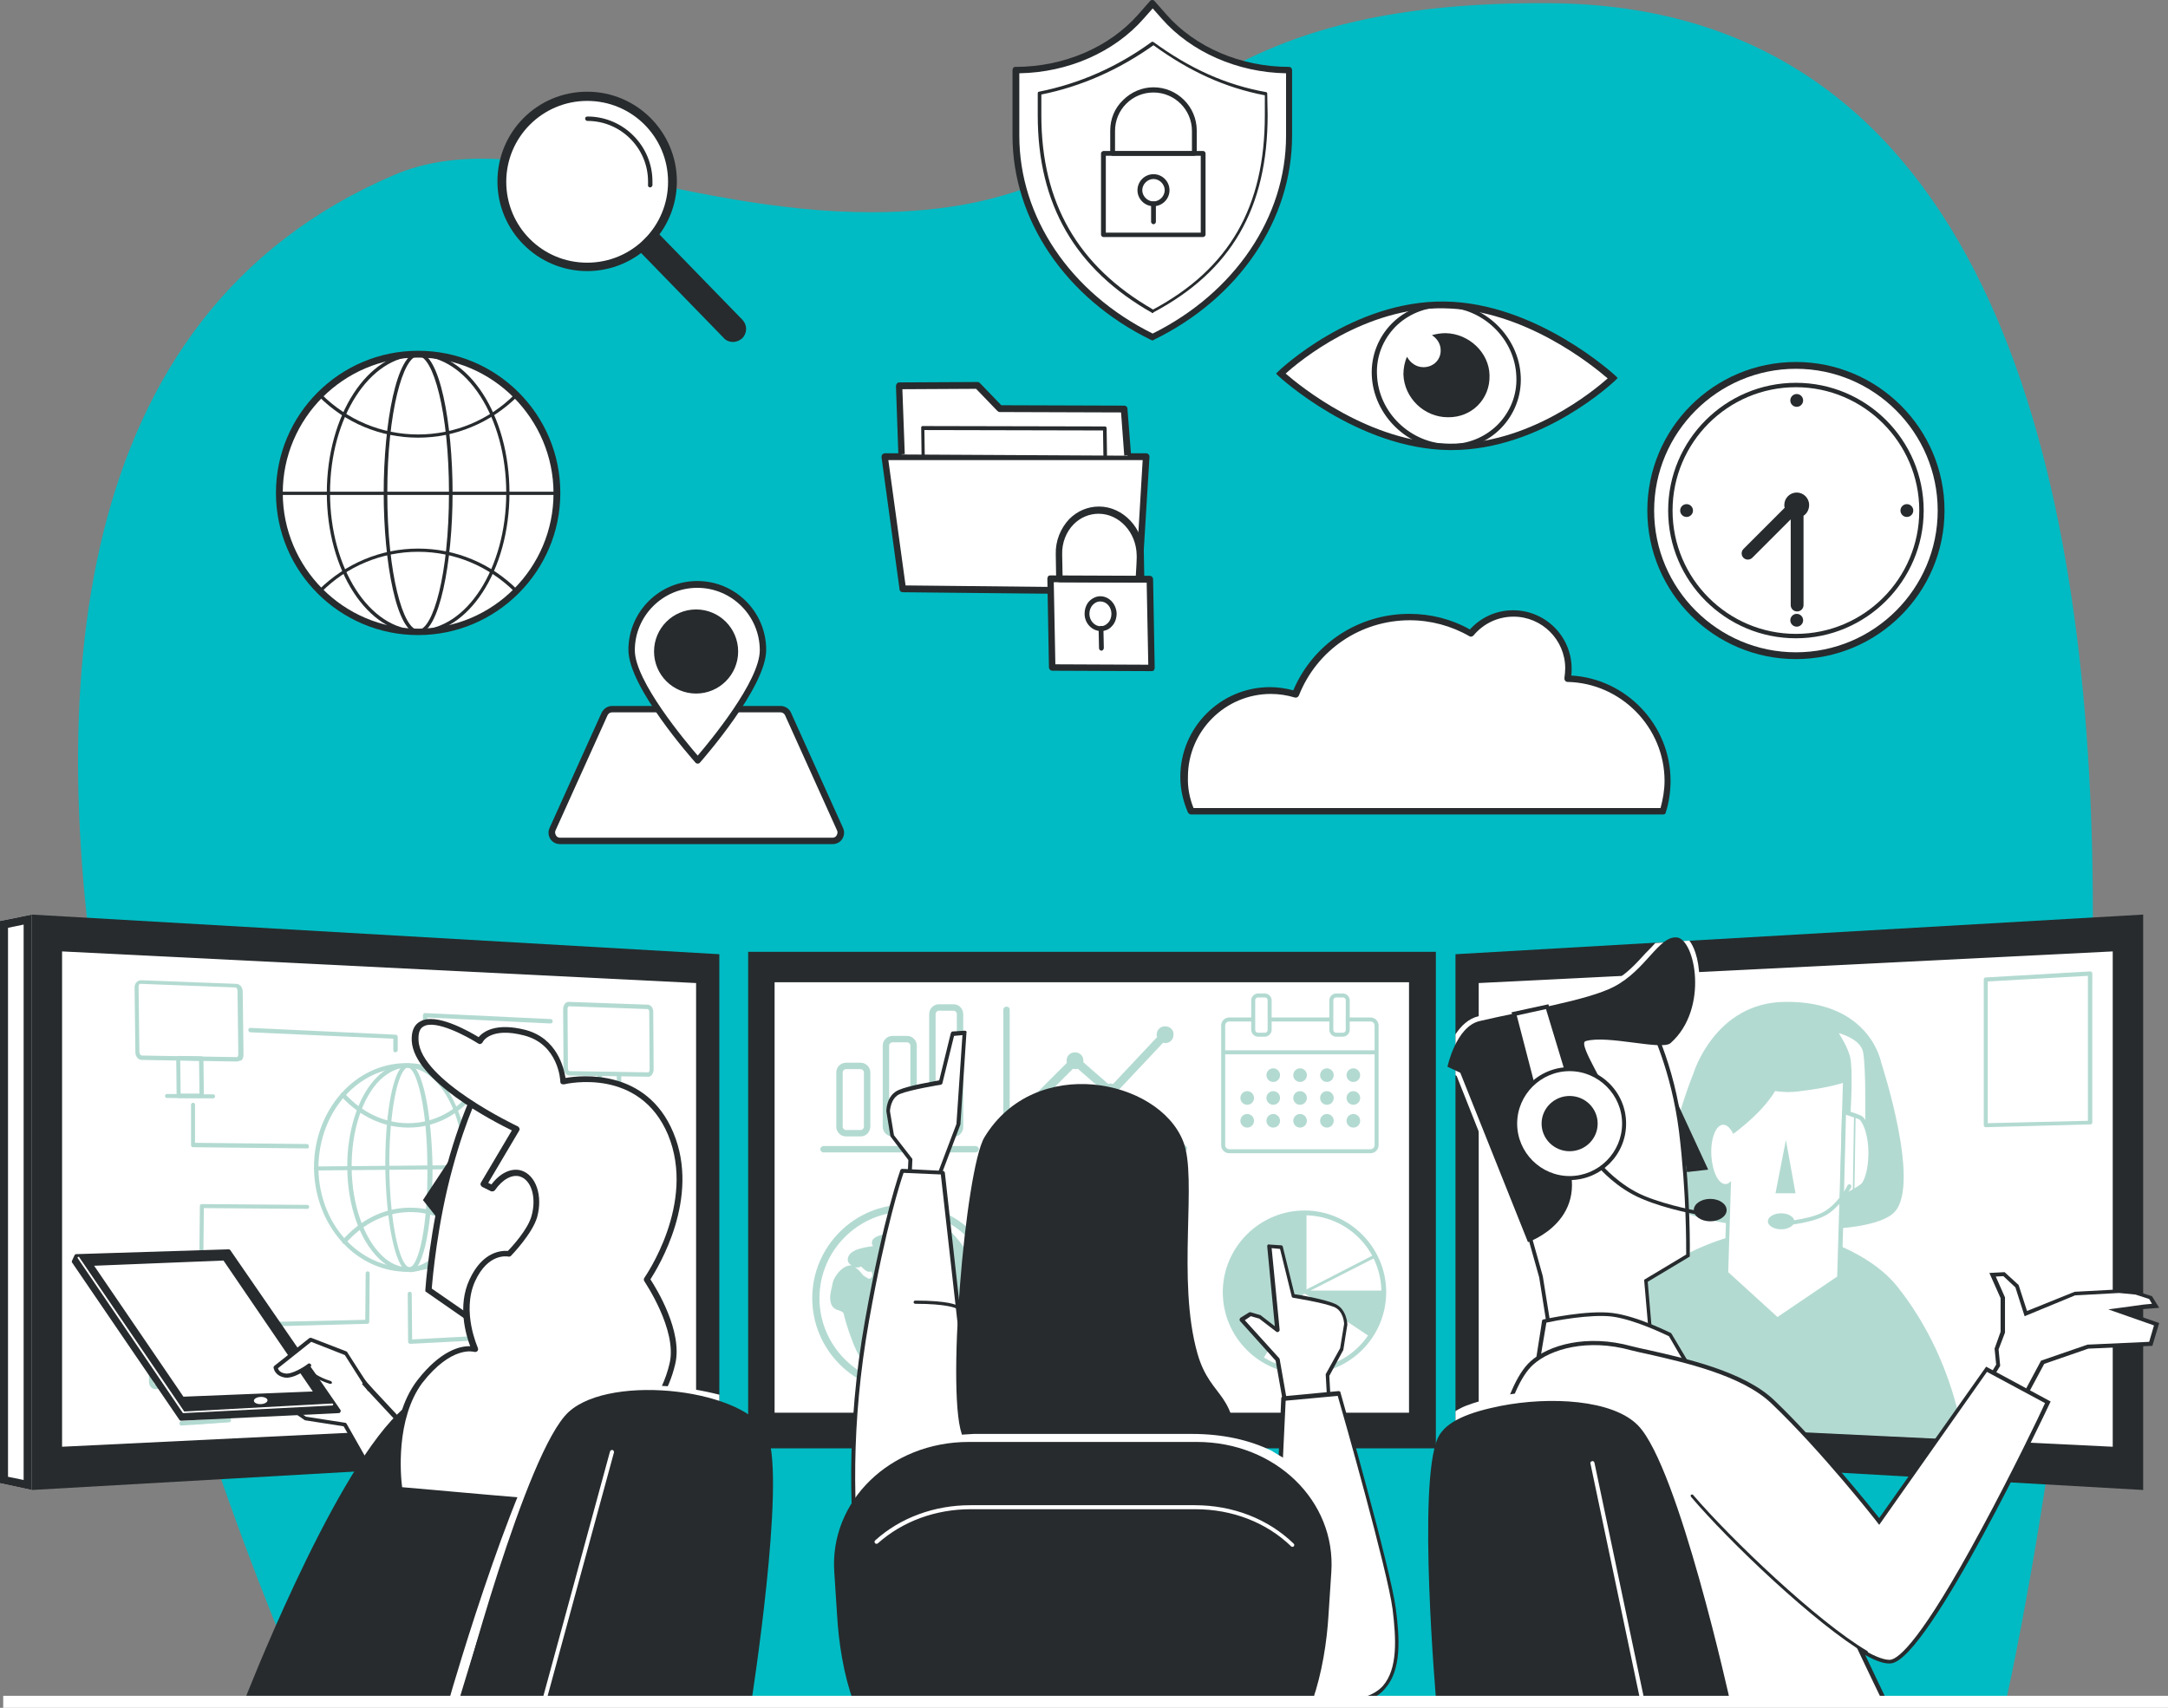<?xml version="1.0" encoding="utf-8"?>
<!-- Generator: Adobe Illustrator 25.2.1, SVG Export Plug-In . SVG Version: 6.00 Build 0)  -->
<svg version="1.1" id="Layer_1" xmlns="http://www.w3.org/2000/svg" xmlns:xlink="http://www.w3.org/1999/xlink" x="0px" y="0px"
	 viewBox="0 0 541.3 426.5" style="enable-background:new 0 0 541.3 426.5;" xml:space="preserve">
<rect x="0" y="0" width="541.3" height="426.5" fill="#808080" stroke="none"/>
<style type="text/css">
	.st0{fill:#00BBC3;}
	.st1{fill:#FFFFFF;}
	.st2{fill:#272B2D;}
	.st3{fill:#B3DAD1;}
	.st4{fill:#FFFFFF;stroke:#13445A;stroke-width:1.5;stroke-linejoin:round;stroke-miterlimit:10;}
</style>
<path class="st0" d="M217.5,53c-48.4,0-88.7-22.3-119.1-9.3c-164,70.1-21.5,381-21.5,381l424.2-1.1c0,0,94.7-421.3-114-422.8
	C280.8,0,294.8,53,217.5,53z"/>
<g>
	<polygon class="st1" points="7.9,372.1 0,370.4 0,230 7.9,228.4 	"/>
	<path class="st2" d="M5.9,230.9v138.7L2,368.8V231.7L5.9,230.9 M7.9,228.4L0,230v140.4l7.9,1.7V228.4L7.9,228.4z"/>
</g>
<rect x="186.8" y="237.7" class="st2" width="171.7" height="124"/>
<rect x="193.4" y="245.3" class="st1" width="158.4" height="107.5"/>
<g>
	<polygon class="st2" points="179.6,362.3 7.9,372.1 7.9,228.4 179.6,238.3 	"/>
	<polygon class="st1" points="173.8,353.6 15.5,361.3 15.5,237.6 173.8,245.5 	"/>
</g>
<g>
	<polygon class="st2" points="363.4,362.3 535.1,372.1 535.1,228.4 363.4,238.3 	"/>
	<polygon class="st1" points="369.2,353.6 527.5,361.3 527.5,237.6 369.2,245.5 	"/>
</g>
<g>
	<g>
		<path class="st3" d="M102.5,335.6c-0.1,0-0.3-0.1-0.4-0.1c-0.1-0.1-0.2-0.2-0.2-0.4l-0.1-12c0-0.3,0.2-0.5,0.5-0.5
			c0.3,0,0.5,0.2,0.5,0.5l0.1,11.4l18.9-1c0.3,0,0.6,0.2,0.6,0.5c0,0.3-0.2,0.6-0.5,0.6L102.5,335.6
			C102.5,335.6,102.5,335.6,102.5,335.6z"/>
		<path class="st3" d="M101.6,317.6c-5.5,0-10.8-2.2-15-6.2c-5.1-4.9-8.1-12-8.2-19.6c-0.1-7.6,2.8-14.8,7.8-19.8
			c4.3-4.3,9.9-6.6,15.6-6.5c12.5,0.2,22.7,11.8,22.8,25.8l0,0c0.1,14-9.9,25.8-22.3,26.2C102.1,317.6,101.8,317.6,101.6,317.6z
			 M101.5,266.6c-5.4,0-10.5,2.2-14.5,6.2c-4.8,4.8-7.5,11.7-7.5,19c0.1,7.3,2.9,14.1,7.8,18.8c4.2,4,9.5,6.1,15,5.9
			c11.9-0.4,21.4-11.7,21.3-25.1l0,0c-0.1-13.4-9.9-24.5-21.8-24.7C101.7,266.6,101.6,266.6,101.5,266.6z"/>
		<path class="st3" d="M102,317.6c-2.6,0-5.2-1.1-7.4-3.3c-4.8-4.6-7.8-13.2-7.9-22.6c-0.1-9.4,2.8-18.1,7.4-22.7
			c2.3-2.3,5-3.5,7.7-3.4c8.2,0.1,15,11.8,15.2,25.9l0,0c0.1,14.4-6.3,25.9-14.7,26.2C102.2,317.6,102.1,317.6,102,317.6z
			 M101.7,266.6c-2.4,0-4.7,1.1-6.8,3.1c-4.5,4.4-7.2,12.9-7.1,22c0.1,9.1,3,17.4,7.5,21.8c2.1,2.1,4.6,3.1,7,3
			c7.6-0.3,13.8-11.5,13.6-25.1l0,0c-0.1-13.6-6.5-24.7-14.1-24.8C101.8,266.6,101.7,266.6,101.7,266.6z"/>
		<path class="st3" d="M102.3,317.6c-0.5,0-1-0.2-1.4-0.6c-2.6-2.5-4.5-12.9-4.7-25.3c-0.1-12.4,1.6-22.9,4.2-25.4
			c0.5-0.5,1-0.7,1.5-0.7c3.8,0.1,5.9,13.4,6.1,26C108,304.1,106.1,317.5,102.3,317.6C102.3,317.6,102.3,317.6,102.3,317.6z
			 M101.8,266.6c-0.2,0-0.4,0.1-0.7,0.4c-2.3,2.3-4,12.9-3.9,24.6c0.1,11.7,2,22.3,4.3,24.5c0.3,0.2,0.5,0.4,0.7,0.4
			c2.3-0.1,4.7-10.4,4.5-25C106.7,276.9,104.1,266.7,101.8,266.6C101.8,266.6,101.8,266.6,101.8,266.6z"/>
		<path class="st3" d="M78.9,292.3c-0.3,0-0.5-0.2-0.5-0.5c0-0.3,0.2-0.5,0.5-0.5l45.2-0.4c0.3,0,0.5,0.2,0.5,0.5
			c0,0.3-0.2,0.5-0.5,0.5L78.9,292.3C78.9,292.3,78.9,292.3,78.9,292.3z"/>
		<path class="st3" d="M102,281.6C102,281.6,102,281.6,102,281.6c-6.3,0-12.2-2.8-16.8-7.8c-0.2-0.2-0.2-0.6,0-0.8
			c0.2-0.2,0.6-0.2,0.8,0c4.3,4.8,10,7.5,15.9,7.5c0,0,0,0,0,0c5.8,0,11.2-2.5,15.2-7.2c0.2-0.2,0.5-0.2,0.8-0.1
			c0.2,0.2,0.2,0.5,0.1,0.8C113.8,278.9,108.1,281.6,102,281.6z"/>
		<path class="st3" d="M86,310.6c-0.1,0-0.3,0-0.4-0.1c-0.2-0.2-0.2-0.5-0.1-0.8c4.5-5.1,10.3-8,16.6-8.1c6.1-0.1,11.9,2.4,16.2,7.2
			c0.2,0.2,0.2,0.6,0,0.8c-0.2,0.2-0.6,0.2-0.8,0c-4.1-4.6-9.6-7-15.4-6.9c-5.9,0.1-11.5,2.9-15.8,7.8
			C86.3,310.5,86.1,310.6,86,310.6z"/>
		<path class="st3" d="M128,337.1c-0.3,0-0.6-0.1-0.9-0.4c-0.4-0.3-0.6-0.8-0.6-1.4l-0.1-15c0-1,0.6-1.8,1.4-1.8l20.3-0.8
			c0.3,0,0.7,0.1,0.9,0.4c0.3,0.3,0.5,0.8,0.5,1.4l0.1,14.6c0,1-0.6,1.8-1.4,1.8l0,0L128,337.1C128,337.1,128,337.1,128,337.1z
			 M148.2,318.8C148.2,318.8,148.2,318.8,148.2,318.8l-20.3,0.8c-0.2,0-0.4,0.3-0.4,0.8l0.1,15c0,0.3,0.1,0.5,0.2,0.6
			c0.1,0.1,0.1,0.1,0.2,0.1l20.3-1.2c0.2,0,0.4-0.3,0.4-0.7l-0.1-14.6c0-0.3-0.1-0.5-0.2-0.6C148.3,318.8,148.3,318.8,148.2,318.8z
			 M148.3,335.4L148.3,335.4L148.3,335.4z"/>
		<path class="st3" d="M135.9,345.3c-0.1,0-0.3-0.1-0.4-0.1c-0.1-0.1-0.2-0.2-0.2-0.4l-0.1-8.7c0-0.3,0.2-0.5,0.5-0.5l4.9-0.3
			c0.1,0,0.3,0,0.4,0.1c0.1,0.1,0.2,0.2,0.2,0.4l0.1,8.6c0,0.3-0.2,0.5-0.5,0.5L135.9,345.3C135.9,345.3,135.9,345.3,135.9,345.3z
			 M136.4,336.6l0.1,7.6l3.8-0.3l-0.1-7.6L136.4,336.6z"/>
		<path class="st3" d="M133.4,345.5c-0.3,0-0.5-0.2-0.5-0.5c0-0.3,0.2-0.6,0.5-0.6l9.8-0.7c0.3,0,0.6,0.2,0.6,0.5
			c0,0.3-0.2,0.6-0.5,0.6L133.4,345.5C133.5,345.5,133.4,345.5,133.4,345.5z"/>
		<path class="st3" d="M38.8,346.9c-0.4,0-0.7-0.1-1-0.4c-0.4-0.3-0.6-0.9-0.6-1.4L37,328.6c0-1.1,0.7-1.9,1.6-2l24.3-1.1
			c0.4,0,0.8,0.1,1.1,0.4c0.4,0.3,0.6,0.9,0.6,1.4l0.2,16c0,1-0.7,1.9-1.6,2L38.8,346.9C38.8,346.9,38.8,346.9,38.8,346.9z
			 M63,326.6C63,326.6,63,326.6,63,326.6l-24.3,1.1c-0.3,0-0.6,0.4-0.6,0.9l0.2,16.4c0,0.3,0.1,0.5,0.3,0.7c0.1,0.1,0.2,0.1,0.3,0.1
			l24.3-1.5l0,0c0.3,0,0.6-0.4,0.5-0.9l-0.2-16c0-0.3-0.1-0.5-0.2-0.7C63.2,326.7,63.1,326.6,63,326.6z"/>
		<path class="st3" d="M48.3,355.8c-0.1,0-0.3-0.1-0.4-0.1c-0.1-0.1-0.2-0.2-0.2-0.4l-0.1-9.5c0-0.3,0.2-0.5,0.5-0.5l5.9-0.4
			c0.1,0,0.3,0,0.4,0.1s0.2,0.2,0.2,0.4l0.1,9.4c0,0.3-0.2,0.5-0.5,0.5L48.3,355.8C48.3,355.8,48.3,355.8,48.3,355.8z M48.7,346.3
			l0.1,8.4l4.8-0.3l-0.1-8.4L48.7,346.3z"/>
		<path class="st3" d="M45.3,356c-0.3,0-0.5-0.2-0.5-0.5c0-0.3,0.2-0.6,0.5-0.6l11.8-0.8c0.3,0,0.6,0.2,0.6,0.5
			c0,0.3-0.2,0.6-0.5,0.6L45.3,356C45.3,356,45.3,356,45.3,356z"/>
		<path class="st3" d="M59.1,265.1C59.1,265.1,59.1,265.1,59.1,265.1L59.1,265.1l-23.7-0.4c-0.9,0-1.6-0.9-1.6-1.9l-0.2-16.2
			c0-0.6,0.2-1.1,0.6-1.4c0.3-0.3,0.7-0.4,1.1-0.4l23.7,0.9c0.9,0,1.6,0.9,1.6,1.9l0.2,15.8c0,0.6-0.2,1.1-0.5,1.4
			C59.8,264.9,59.5,265.1,59.1,265.1z M59.1,264c0.1,0,0.2,0,0.2-0.1c0.1-0.1,0.2-0.4,0.2-0.7l-0.2-15.8c0-0.5-0.3-0.8-0.5-0.8
			l-23.7-0.9c-0.1,0-0.2,0-0.3,0.1c-0.2,0.1-0.2,0.4-0.2,0.7l0.2,16.2c0,0.5,0.3,0.8,0.6,0.9L59.1,264z"/>
		<path class="st3" d="M50.3,274.2C50.3,274.2,50.3,274.2,50.3,274.2l-5.7,0c-0.3,0-0.5-0.2-0.5-0.5l-0.1-9.4c0-0.1,0.1-0.3,0.2-0.4
			c0.1-0.1,0.2-0.1,0.4-0.2l5.7,0.1c0.3,0,0.5,0.2,0.5,0.5l0.1,9.3c0,0.1-0.1,0.3-0.2,0.4C50.6,274.2,50.5,274.2,50.3,274.2z
			 M45.1,273.1l4.7,0l-0.1-8.2l-4.7-0.1L45.1,273.1z"/>
		<path class="st3" d="M53.2,274.3C53.2,274.3,53.2,274.3,53.2,274.3l-11.5-0.1c-0.3,0-0.5-0.2-0.5-0.5c0-0.3,0.2-0.5,0.5-0.5
			c0,0,0,0,0,0l11.5,0.1c0.3,0,0.5,0.2,0.5,0.5C53.7,274,53.5,274.3,53.2,274.3z"/>
		<path class="st3" d="M161.9,268.9C161.9,268.9,161.9,268.9,161.9,268.9L161.9,268.9l-19.7-0.3c-0.8,0-1.4-0.8-1.5-1.8l-0.1-14.8
			c0-0.5,0.2-1.1,0.5-1.4c0.3-0.3,0.6-0.4,0.9-0.4l19.7,0.7c0.8,0,1.4,0.8,1.4,1.8l0.1,14.4c0,0.5-0.2,1-0.5,1.4
			C162.5,268.7,162.2,268.9,161.9,268.9z M161.9,267.8c0.1,0,0.1,0,0.1-0.1c0.1-0.1,0.2-0.3,0.2-0.6l-0.1-14.4
			c0-0.4-0.2-0.7-0.4-0.7l-19.7-0.7c0,0-0.1,0-0.1,0.1c-0.1,0.1-0.2,0.3-0.2,0.6l0.1,14.8c0,0.4,0.2,0.7,0.4,0.7L161.9,267.8
			L161.9,267.8z"/>
		<path class="st3" d="M154.6,277.3C154.6,277.3,154.6,277.3,154.6,277.3l-4.8,0c-0.3,0-0.5-0.2-0.5-0.5l-0.1-8.5
			c0-0.1,0.1-0.3,0.2-0.4s0.3-0.2,0.4-0.2l4.8,0.1c0.3,0,0.5,0.2,0.5,0.5l0.1,8.5c0,0.1-0.1,0.3-0.2,0.4
			C154.9,277.2,154.8,277.3,154.6,277.3z M150.4,276.1l3.7,0l-0.1-7.4l-3.7-0.1L150.4,276.1z"/>
		<path class="st3" d="M157,277.3C157,277.3,157,277.3,157,277.3l-9.6-0.1c-0.3,0-0.5-0.2-0.5-0.5s0.3-0.5,0.5-0.5l9.5,0.1
			c0.3,0,0.5,0.2,0.5,0.5C157.5,277,157.3,277.3,157,277.3z"/>
		<path class="st3" d="M138.1,313.4c-0.3,0-0.5-0.2-0.5-0.5l-0.2-21.1l-9.4,0.1c0,0,0,0,0,0c-0.3,0-0.5-0.2-0.5-0.5
			c0-0.3,0.2-0.5,0.5-0.5l10-0.1c0.1,0,0.3,0.1,0.4,0.2c0.1,0.1,0.2,0.2,0.2,0.4l0.2,21.6C138.6,313.2,138.4,313.4,138.1,313.4
			C138.1,313.4,138.1,313.4,138.1,313.4z"/>
		<path class="st3" d="M69.2,331.2c-0.3,0-0.5-0.2-0.5-0.5c0-0.3,0.2-0.5,0.5-0.6l22-0.5l0.1-11.6c0-0.3,0.2-0.5,0.5-0.5
			c0,0,0,0,0,0c0.3,0,0.5,0.2,0.5,0.5l-0.1,12.1c0,0.3-0.2,0.5-0.5,0.5L69.2,331.2C69.2,331.2,69.2,331.2,69.2,331.2z"/>
		<path class="st3" d="M145.3,283.3C145.3,283.3,145.3,283.3,145.3,283.3l-20.1-0.5c-0.3,0-0.5-0.3-0.5-0.6c0-0.3,0.3-0.5,0.6-0.5
			l19.5,0.5l0.1-10.9c0-0.3,0.2-0.5,0.5-0.5c0,0,0,0,0,0c0.3,0,0.5,0.2,0.5,0.5l-0.1,11.5c0,0.1-0.1,0.3-0.2,0.4
			C145.6,283.3,145.4,283.3,145.3,283.3z"/>
		<path class="st3" d="M50.2,321.6C50.2,321.6,50.2,321.6,50.2,321.6c-0.3,0-0.5-0.2-0.5-0.5l0.2-19.9c0-0.3,0.2-0.5,0.5-0.5
			c0,0,0,0,0,0l26.3,0.2c0.3,0,0.5,0.2,0.5,0.5c0,0.3-0.2,0.5-0.5,0.5c0,0,0,0,0,0l-25.8-0.2L50.7,321
			C50.7,321.3,50.5,321.6,50.2,321.6z"/>
	</g>
	<path class="st3" d="M106.1,264.4c-0.3,0-0.5-0.2-0.5-0.5v-10.4c0-0.1,0.1-0.3,0.2-0.4c0.1-0.1,0.2-0.1,0.4-0.1l31.3,1.5
		c0.3,0,0.5,0.3,0.5,0.6c0,0.3-0.3,0.5-0.6,0.5l-30.7-1.5v9.9C106.6,264.1,106.4,264.4,106.1,264.4z"/>
	<path class="st3" d="M98.7,262.8c-0.3,0-0.5-0.2-0.5-0.5v-2.9l-35.7-1.6c-0.3,0-0.5-0.3-0.5-0.6c0-0.3,0.2-0.5,0.6-0.5l36.2,1.7
		c0.3,0,0.5,0.3,0.5,0.5v3.4C99.3,262.5,99,262.8,98.7,262.8z"/>
	<path class="st3" d="M76.7,286.8C76.7,286.8,76.7,286.8,76.7,286.8l-28.5-0.3c-0.3,0-0.5-0.2-0.5-0.5v-10.1c0-0.3,0.2-0.5,0.5-0.5
		s0.5,0.2,0.5,0.5v9.5l27.9,0.3c0.3,0,0.5,0.2,0.5,0.5C77.2,286.6,77,286.8,76.7,286.8z"/>
</g>
<g>
	<g>
		<path class="st3" d="M244.4,287c0,0.4-0.4,0.8-0.8,0.8l-38,0c-0.4,0-0.8-0.4-0.8-0.8l0,0c0-0.4,0.4-0.8,0.8-0.8l38,0
			C244,286.2,244.4,286.6,244.4,287L244.4,287z"/>
		<g>
			<path class="st3" d="M214.9,283.8l-3.7,0c-1.3,0-2.4-1.1-2.4-2.4v-13.6c0-1.3,1.1-2.4,2.4-2.4l3.7,0c1.3,0,2.4,1.1,2.4,2.4v13.6
				C217.2,282.8,216.2,283.8,214.9,283.8z M211.2,267c-0.4,0-0.8,0.4-0.8,0.8v13.6c0,0.4,0.4,0.8,0.8,0.8l3.7,0
				c0.4,0,0.8-0.4,0.8-0.8v-13.6c0-0.4-0.4-0.8-0.8-0.8L211.2,267z"/>
		</g>
		<g>
			<path class="st3" d="M226.5,283.8l-3.7,0c-1.3,0-2.4-1.1-2.4-2.4v-20.3c0-1.3,1.1-2.4,2.4-2.4l3.7,0c1.3,0,2.4,1.1,2.4,2.4v20.3
				C228.8,282.8,227.8,283.8,226.5,283.8z M222.8,260.3c-0.4,0-0.8,0.4-0.8,0.8v20.3c0,0.4,0.4,0.8,0.8,0.8l3.7,0
				c0.4,0,0.8-0.4,0.8-0.8v-20.3c0-0.4-0.4-0.8-0.8-0.8L222.8,260.3z"/>
		</g>
		<path class="st3" d="M238.1,250.8l-3.7,0c-1.3,0-2.4,1.1-2.4,2.4v3.9v2v22.4c0,1.3,1.1,2.4,2.4,2.4l3.7,0c1.3,0,2.4-1.1,2.4-2.4
			v-21.7v-0.9v-5.7C240.4,251.8,239.4,250.8,238.1,250.8z M238.9,259.5v22c0,0.4-0.4,0.8-0.8,0.8l-3.7,0c-0.4,0-0.8-0.4-0.8-0.8V259
			v-2.2v-3.6c0-0.4,0.4-0.8,0.8-0.8l3.7,0c0.4,0,0.8,0.4,0.8,0.8v4.9V259.5z"/>
	</g>
</g>
<g>
	<path class="st1" d="M342.2,287.5h-35.3c-0.8,0-1.5-0.7-1.5-1.5v-29.9c0-0.8,0.7-1.5,1.5-1.5h35.3c0.8,0,1.5,0.7,1.5,1.5V286
		C343.7,286.8,343,287.5,342.2,287.5z"/>
	<path class="st3" d="M342.2,288h-35.3c-1.1,0-2-0.9-2-2v-29.9c0-1.1,0.9-2,2-2h35.3c1.1,0,2,0.9,2,2V286
		C344.2,287.1,343.3,288,342.2,288z M306.9,255.1c-0.6,0-1,0.5-1,1V286c0,0.6,0.5,1,1,1h35.3c0.6,0,1-0.5,1-1v-29.9c0-0.6-0.5-1-1-1
		H306.9z"/>
</g>
<rect x="305.5" y="262.3" class="st3" width="38.2" height="1"/>
<g>
	<path class="st1" d="M315.8,258.4h-1.7c-0.7,0-1.2-0.5-1.2-1.2v-7.4c0-0.7,0.5-1.2,1.2-1.2h1.7c0.7,0,1.2,0.5,1.2,1.2v7.4
		C317,257.9,316.5,258.4,315.8,258.4z"/>
	<path class="st3" d="M315.8,258.9h-1.7c-0.9,0-1.7-0.8-1.7-1.7v-7.4c0-0.9,0.8-1.7,1.7-1.7h1.7c0.9,0,1.7,0.8,1.7,1.7v7.4
		C317.5,258.1,316.7,258.9,315.8,258.9z M314.1,249.1c-0.4,0-0.7,0.3-0.7,0.7v7.4c0,0.4,0.3,0.7,0.7,0.7h1.7c0.4,0,0.7-0.3,0.7-0.7
		v-7.4c0-0.4-0.3-0.7-0.7-0.7H314.1z"/>
</g>
<g>
	<path class="st1" d="M335.3,258.4h-1.7c-0.7,0-1.2-0.5-1.2-1.2v-7.4c0-0.7,0.5-1.2,1.2-1.2h1.7c0.7,0,1.2,0.5,1.2,1.2v7.4
		C336.5,257.9,336,258.4,335.3,258.4z"/>
	<path class="st3" d="M335.3,258.9h-1.7c-0.9,0-1.7-0.8-1.7-1.7v-7.4c0-0.9,0.8-1.7,1.7-1.7h1.7c0.9,0,1.7,0.8,1.7,1.7v7.4
		C337,258.1,336.2,258.9,335.3,258.9z M333.6,249.1c-0.4,0-0.7,0.3-0.7,0.7v7.4c0,0.4,0.3,0.7,0.7,0.7h1.7c0.4,0,0.7-0.3,0.7-0.7
		v-7.4c0-0.4-0.3-0.7-0.7-0.7H333.6z"/>
</g>
<circle class="st3" cx="317.9" cy="268.5" r="1.7"/>
<circle class="st3" cx="324.6" cy="268.5" r="1.7"/>
<circle class="st3" cx="331.3" cy="268.5" r="1.7"/>
<circle class="st3" cx="337.9" cy="268.5" r="1.7"/>
<circle class="st3" cx="317.9" cy="274.2" r="1.7"/>
<circle class="st3" cx="324.6" cy="274.2" r="1.7"/>
<circle class="st3" cx="331.3" cy="274.2" r="1.7"/>
<circle class="st3" cx="337.9" cy="274.2" r="1.7"/>
<circle class="st3" cx="317.9" cy="279.9" r="1.7"/>
<circle class="st3" cx="311.4" cy="274.2" r="1.7"/>
<circle class="st3" cx="311.4" cy="279.9" r="1.7"/>
<circle class="st3" cx="324.6" cy="279.9" r="1.7"/>
<circle class="st3" cx="331.3" cy="279.9" r="1.7"/>
<circle class="st3" cx="337.9" cy="279.9" r="1.7"/>
<g>
	<g>
		<path class="st3" d="M290.9,256.3c-1.2,0-2.1,0.9-2.1,2.1c0,0.2,0,0.4,0.1,0.6l-11,11.7c-0.2,0-0.3-0.1-0.5-0.1
			c-0.2,0-0.5,0-0.7,0.1l-6.2-5.4c0-0.1,0-0.3,0-0.4c0-1.2-0.9-2.1-2.1-2.1c-1.2,0-2.1,0.9-2.1,2.1c0,0.2,0,0.4,0.1,0.5l-8.4,8.4
			c-0.2,0-0.4-0.1-0.5-0.1c-1.2,0-2.1,0.9-2.1,2.1c0,1.2,0.9,2.1,2.1,2.1c1.2,0,2.1-0.9,2.1-2.1c0-0.2,0-0.4-0.1-0.5l8.4-8.4
			c0.2,0,0.4,0.1,0.5,0.1c0.2,0,0.5,0,0.7-0.1l6.2,5.4c0,0.1,0,0.3,0,0.4c0,1.2,0.9,2.1,2.1,2.1s2.1-0.9,2.1-2.1
			c0-0.2,0-0.4-0.1-0.6l11-11.7c0.2,0,0.3,0.1,0.5,0.1c1.2,0,2.1-0.9,2.1-2.1C293.1,257.2,292.1,256.3,290.9,256.3z"/>
	</g>
</g>
<path class="st2" d="M296.2,316"/>
<path class="st3" d="M295.5,287.5h-45v-35.3c0-0.4,0.3-0.8,0.8-0.8s0.8,0.3,0.8,0.8V286h43.5c0.4,0,0.8,0.3,0.8,0.8
	S295.9,287.5,295.5,287.5z"/>
<g>
	<g>
		<g>
			<path class="st3" d="M226.2,347.6c-12.9,0-23.4-10.5-23.4-23.4s10.5-23.4,23.4-23.4c12.9,0,23.4,10.5,23.4,23.4
				S239.1,347.6,226.2,347.6z M226.2,302.6c-11.9,0-21.6,9.7-21.6,21.6s9.7,21.6,21.6,21.6c11.9,0,21.6-9.7,21.6-21.6
				S238.1,302.6,226.2,302.6z"/>
		</g>
		<g>
			<path class="st3" d="M217.3,340.8c-1.6,0-3-1.9-4.6-6.2c-1.1-2.8-1.9-5.8-2-6.3c-0.1-0.6-0.4-0.7-1.1-1c-0.8-0.2-1.9-0.6-2.2-2.1
				c-0.3-1.3,0-2.6,0.3-3.8c0.1-0.3,0.1-0.6,0.2-1c0.3-1.5,2.3-4.4,4.6-4.4c0.1,0,0.1,0,0.2,0c-0.3-0.1-0.5-0.3-0.7-0.5
				c-0.3-0.4-0.4-0.8-0.3-1.3c0.4-1.9,3.1-2.6,6.3-3c-0.2-0.2-0.3-0.5-0.3-0.9c0-1.8,3.7-2.2,4.6-2.2c0.9,0,1.5,0.2,1.8,0.6l0.2,0.2
				c0.4,0.1,0.6,0.3,0.7,0.5c0,0,0,0.1,0.1,0.1c0.6-0.3,1.2-0.6,1.8-0.9c0.2-0.1,0.5-0.2,0.8-0.2c0.5,0,0.8,0.2,1,0.4
				c0.3-0.5,0.8-1.3,1.9-1.4c0.4-0.2,1.6-1.1,1.9-1.5c0.2-0.4,0.7-1.2,1.9-0.7c0.9,0.3,2.3,1,2.6,2c0,0,0,0,0,0c1,1,4.2,4.1,5.3,7.7
				c0.7,2.3-0.2,4.6-0.9,6.3c-0.2,0.6-0.5,1.2-0.5,1.6l0,0c-0.1,0.4,0.2,1.2,0.4,1.8c0.3,1,0.5,1.7,0.1,2.3
				c-0.2,0.3-0.6,0.5-0.9,0.5h0c-0.5,0-1.1-0.2-2.6-1.4c-1.3-1-1.8-1.1-2-1.1c-0.2,0-0.6,0.9-0.9,1.6l-0.2,0.5c-0.3,0.6-0.9,1-1.5,1
				c-0.5,0-1-0.2-1.4-0.7c-1.6-1.8-6.2-4.3-7.7-4.6c-0.4,0.6-0.8,1-1.4,1c-0.7,0-1.2-0.4-1.7-0.9c-0.3-0.2-0.5-0.5-0.8-0.6
				c0.4,1.1,1.3,2.6,2.1,3.7c1.4,2.1,2.4,3.7,1.4,4.7c-1.5,1.5-1.9,2.8-2.3,4.4c-0.4,1.3-0.8,2.8-2,4.6
				C218.5,340.6,217.8,340.8,217.3,340.8z M239.3,322.9l0.5,0.1L239.3,322.9z M213.5,316.5c0.3,0.2,0.6,0.4,0.9,0.7
				c0.4,0.4,0.6,0.7,0.8,0.9c0.3,0.4,0.5,0.6,1.6,1.2c0.3,0.1,0.6,0,0.7-0.2c0.2-0.2,0.3-0.5,0.3-0.7c0-0.5-0.2-0.8-0.3-0.9
				c-0.2,0.1-0.4,0.1-0.5,0.1c-0.7,0-1.2-0.6-1.8-1.1c-0.1-0.1-0.1-0.2-0.2-0.2C214.6,316.5,214,316.6,213.5,316.5z"/>
		</g>
	</g>
</g>
<path class="st3" d="M325.7,343.1c-11.3,0-20.4-9.2-20.4-20.4s9.2-20.4,20.4-20.4c11.2,0,20.4,9.2,20.4,20.4S337,343.1,325.7,343.1z
	 M325.7,303.5c-10.6,0-19.2,8.6-19.2,19.2s8.6,19.2,19.2,19.2s19.2-8.6,19.2-19.2S336.3,303.5,325.7,303.5z"/>
<path class="st3" d="M345.5,323.1h-21.4l18.7-9.6c0.2-0.1,0.4,0,0.5,0.2c0.1,0.2,0,0.4-0.2,0.5l-15.9,8.1h18.2
	c0.2,0,0.4,0.2,0.4,0.4S345.8,323.1,345.5,323.1z"/>
<path class="st3" d="M341.9,333.7c-0.1,0-0.1,0-0.2-0.1l-16.3-10.8v-20c0-0.2,0.2-0.4,0.4-0.4s0.4,0.2,0.4,0.4v19.6l16,10.6
	c0.2,0.1,0.2,0.3,0.1,0.5C342.1,333.7,342,333.7,341.9,333.7z"/>
<path class="st3" d="M325.7,322.7l-10.3,16.6l-3.5-2.4l-3.2-3.8c0,0-6-8.7-0.7-19.2c5.8-11.5,17.7-11,17.7-11V322.7z"/>
<polygon class="st3" points="345.5,322.7 344.8,327.9 342.6,333.8 325.7,322.7 "/>
<g>
	<path class="st3" d="M445.6,250.2c-17.5,0.2-22.8,17.9-22.8,17.9s-12.3,30.1-2.4,34.6c10.1,4.6,46.3,7,52.7-0.1
		c6.5-7.2-3.4-37.2-3.4-37.2S467,249.9,445.6,250.2z"/>
	<path class="st3" d="M395.7,355.1c0,0,1.1-19.1,14.4-33.9c7.5-8.3,24.1-14.6,33.8-14c9.1,0.6,23,5.5,29.9,14.2
		c14.3,18,16.4,38.2,16.4,38.2L395.7,355.1z"/>
	<g>
		<polygon class="st1" points="459.3,319.1 443.8,329.6 431,317.9 431.5,303.5 432.9,262.1 461.1,260.9 		"/>
		<path class="st3" d="M443.8,330.2l-13.3-12.1l1.9-56.5l29.2-1.2l0,0.5l-1.8,58.5L443.8,330.2z M431.5,317.7l12.3,11.2l14.9-10.1
			l1.7-57.4l-27.2,1.1L431.5,317.7z"/>
	</g>
	<polygon class="st3" points="443.3,298 448.3,298 445.9,284.7 	"/>
	<path class="st3" d="M429.5,266.7c0,0,9,7,19.2,5.9c10.4-1.2,13.3-2.9,13.3-2.9l-0.5-10.9l-23.2-0.6l-7,2.5L429.5,266.7z"/>
	<g>
		<path class="st1" d="M457.8,257.2c0,0,2.5,3.2,3.5,6.7c1,3.5,0.1,14.9,0.1,14.9l4.7,3.2c0,0,0.3-14-0.5-19.2
			C465,258.4,457.8,257.2,457.8,257.2z"/>
		<path class="st3" d="M466.7,283l-5.7-3.9l0-0.3c0-0.1,0.8-11.4-0.1-14.8c-0.9-3.4-3.4-6.5-3.4-6.6l-0.8-1l1.3,0.2
			c0.3,0.1,7.5,1.4,8.2,6c0.8,5.2,0.5,18.8,0.5,19.3L466.7,283z M462,278.6l3.7,2.5c0-3.2,0.2-13.9-0.5-18.2
			c-0.5-2.9-4.1-4.3-6.1-4.9c0.8,1.3,2.1,3.4,2.8,5.8C462.7,267.1,462.1,276.7,462,278.6z"/>
	</g>
	<g>
		<path class="st1" d="M467.1,287.9c0,3.1-0.6,5.9-1.6,7.7c-0.6,1.1-5.6,3.5-5.6,3.5l0.5-21.3c0,0,3.9,1.1,4.3,1.6
			C466.1,280.7,467.1,284,467.1,287.9z"/>
		<path class="st3" d="M459.9,299.5c-0.1,0-0.2,0-0.3-0.1c-0.1-0.1-0.2-0.3-0.2-0.4l0.5-21.3c0-0.2,0.1-0.3,0.2-0.4
			c0.1-0.1,0.3-0.1,0.4-0.1c1.2,0.3,4.1,1.2,4.6,1.7c1.5,1.5,2.5,5,2.5,9c0,3.1-0.6,6.1-1.6,7.9c-0.7,1.2-5,3.3-5.8,3.7
			C460.1,299.5,460,299.5,459.9,299.5z M460.9,278.4l-0.5,19.8c1.9-1,4.3-2.3,4.6-2.9c1-1.7,1.5-4.5,1.5-7.4c0-3.6-0.9-6.9-2.2-8.3
			C464.2,279.5,462.5,278.9,460.9,278.4z"/>
	</g>
	<path class="st3" d="M445.7,306c-0.3,0-0.5-0.2-0.5-0.5c0-0.3,0.2-0.5,0.5-0.5c0.1,0,7.4-0.6,10.5-2.9c3.2-2.3,5.1-6,5.1-6.1
		c0.1-0.2,0.4-0.3,0.7-0.2c0.2,0.1,0.3,0.4,0.2,0.7c-0.1,0.2-2,3.9-5.4,6.4C453.4,305.4,446,306,445.7,306
		C445.7,306,445.7,306,445.7,306z"/>
	<path class="st3" d="M462.8,298.1C462.8,298.1,462.8,298.1,462.8,298.1c-0.1,0-0.3-0.1-0.2-0.3l0.3-19c0-0.1,0.1-0.2,0.2-0.2
		c0,0,0,0,0,0c0.1,0,0.2,0.1,0.2,0.3l-0.3,19C463,298,462.9,298.1,462.8,298.1z"/>
	<path class="st3" d="M448,305c0,1.1-1.5,2-3.3,2c-1.8,0-3.3-0.9-3.3-2c0-1.1,1.5-2,3.3-2C446.5,303,448,303.9,448,305z"/>
	<path class="st1" d="M433.8,288.8c0,3.9-1.3,6.9-3,6.9c-1.7,0-3.2-2.9-3.5-6.9c-0.3-4.3,1.1-8,3-7.9
		C432.2,280.9,433.8,284.6,433.8,288.8z"/>
	<path class="st3" d="M444.5,269.7c-2.2,6.7-11.8,13.5-11.8,13.5l-2.3-16.5L444.5,269.7z"/>
	<path class="st3" d="M495.8,281.5c-0.1,0-0.3-0.1-0.3-0.1c-0.1-0.1-0.2-0.2-0.2-0.4v-36.4c0-0.3,0.2-0.5,0.5-0.5l26-1.5
		c0.1,0,0.3,0,0.4,0.1c0.1,0.1,0.2,0.2,0.2,0.4v37.2c0,0.3-0.2,0.5-0.5,0.5L495.8,281.5C495.8,281.5,495.8,281.5,495.8,281.5z
		 M496.3,245.1v35.4l25-0.6v-36.2L496.3,245.1z M521.8,280.3L521.8,280.3L521.8,280.3z"/>
</g>
<g>
	<polygon class="st1" points="498.9,341 498.5,336.9 500,332.7 500,324 497.5,318.4 500.3,318.2 503.6,321.3 505.8,328.1 518,323.1 
		529.2,322.5 533.3,323 536.9,324.1 538.2,326.2 535.3,326.4 528.5,327.3 538.4,330.8 537,335.7 521.2,336.3 509.9,340.3 
		502.1,354.9 492.9,350.7 	"/>
	<path class="st2" d="M502.4,355.5l-10.2-4.6l6.2-10.1l-0.4-4l1.5-4.2v-8.4l-2.8-6.3l3.8-0.2l3.5,3.2l2.1,6.5l11.9-4.8l11.2-0.6
		l4.3,0.5l3.8,1.2l1.8,2.9l-3.7,0.3l-4.7,0.6l8.4,2.9l-1.7,5.7l-16,0.7l-11,3.8L502.4,355.5z M493.6,350.5l8.3,3.7l7.7-14.4l11.6-4
		l15.4-0.7l1.2-4.1l-11.4-4l8.8-1.2l2.1-0.2l-0.7-1.2l-3.4-1.1l-4.1-0.4l-11,0.6l-12.6,5.2l-2.3-7.2l-3-2.8l-1.9,0.1l2.3,5.2l0,8.8
		L499,337l0.4,4.1L493.6,350.5z"/>
</g>
<g>
	<path class="st1" d="M411.3,254.1c0,0,6.3,11.3,8.4,28.3c2.1,17,1.8,31.2,1.8,31.2l-10.5,6.3l2.1,24.4l-23.3,6.3l-5-31.7l-15.1-54
		L411.3,254.1z"/>
	<path class="st2" d="M389.4,351.2l-5.1-32.2L369,264.5l42.5-11l0.2,0.3c0.1,0.1,6.4,11.5,8.4,28.5c2.1,16.9,1.8,31.1,1.8,31.2
		l0,0.3l-10.5,6.3l2.1,24.5L389.4,351.2z M370.2,265.2l15,53.5l5,31.2l22.4-6l-2.1-24.3l10.5-6.3c0-2.1,0.1-15.3-1.8-30.8
		c-1.9-15.1-7.1-25.8-8.1-27.8L370.2,265.2z"/>
</g>
<g>
	<path class="st1" d="M383.8,341.9c0-1,1.8-12.1,1.8-12.1s10.7-2.4,17-1.6s14.4,5,14.4,5l8.1,13.9L383.8,341.9z"/>
	<path class="st2" d="M426.1,347.8l-42.9-5.4v-0.4c0-1.1,1.7-11,1.8-12.1l0.1-0.3l0.3-0.1c0.4-0.1,10.9-2.4,17.2-1.6
		c6.3,0.8,14.3,4.9,14.6,5l0.1,0.1L426.1,347.8z M384.3,341.5l39.9,5.1l-7.5-12.9c-1.1-0.5-8.4-4.1-14.1-4.9
		c-5.5-0.7-14.7,1.1-16.5,1.5C385.4,334.2,384.5,339.8,384.3,341.5z"/>
</g>
<path class="st1" d="M369.7,256.1c3-0.7,6.3-1.4,9.7-2.1c9.4-1.9,19.1-4,24.2-6.6c4-2.1,6.9-5.3,9.1-7.8c1.4-1.6,4.2-4.3,4.2-4.3
	s-2.3,0.1-3.6,0.2c-0.6,0.7-1.7,1.8-2.4,2.5c-2.3,2.5-4.8,5.4-8.5,7.3c-4.7,2.5-14.3,4.5-23.5,6.4c-3.5,0.7-6.8,1.4-9.8,2.1
	c-2.5,0.6-4.3,2.4-5.7,4.5c0,1.9,0,3.7,0,5.4C364.4,260.9,366.4,256.8,369.7,256.1z"/>
<path class="st1" d="M423.3,237.9c-0.4-1.2-0.9-2.2-1.5-3c-0.1,0-2.7,0.2-2.7,0.2s1.3,1.9,1.9,3.6c0.5,1.4,0.8,3.2,0.9,5.2
	c0.8,0,1.6,0,2.4,0C424.2,241.7,423.9,239.7,423.3,237.9z"/>
<path class="st1" d="M365.6,266.9l-2.2-1c0,0.8,0,1.7,0,2.6l0.3,0.2l6.7,16.9c0-2.1,0-4.2,0-6.4L365.6,266.9z"/>
<path class="st2" d="M400.8,281.4c0,0,0.2,0.1,0.9-6.3c0.3-2.7-8-14.5-5.8-15.1c5.5-1.6,19,2.4,21.2,0.5c9.7-8.6,6.1-26.1,1.5-26.4
	c-4.5-0.3-7.6,8.1-15.6,12.3c-6.7,3.5-22.6,6-33.6,8.6c-5.9,1.4-8,11.4-8,11.4l3.2,1.5l16.9,42.3c0,0,16.6-5.6,9-22.7
	C386.5,278.2,400.8,281.4,400.8,281.4z"/>
<polygon class="st2" points="421.2,292.7 426.5,292.1 418.4,274.6 "/>
<g>
	<polygon class="st1" points="386.4,251.4 391.9,269.8 383.7,275.2 378.1,253.2 	"/>
	<path class="st2" d="M383.4,276l-6-23.2l9.2-2l5.7,19.1L383.4,276z M378.7,253.6l5.4,20.8l7.2-4.9L386,252L378.7,253.6z"/>
</g>
<g>
	<ellipse class="st1" cx="391.9" cy="280.6" rx="13.6" ry="13.6"/>
	<path class="st2" d="M391.9,294.7c-7.8,0-14.1-6.3-14.1-14.1s6.3-14.1,14.1-14.1s14.1,6.3,14.1,14.1S399.7,294.7,391.9,294.7z
		 M391.9,267.5c-7.2,0-13.1,5.9-13.1,13.1s5.9,13.1,13.1,13.1c7.2,0,13.1-5.9,13.1-13.1S399.1,267.5,391.9,267.5z"/>
</g>
<ellipse class="st2" cx="391.9" cy="280.6" rx="7" ry="6.9"/>
<path class="st2" d="M424.3,303.4c-0.1,0-8-1.3-14.3-4c-6.3-2.6-10.5-7.5-10.7-7.7l0.8-0.6c0,0,4.2,4.9,10.3,7.5
	c6.2,2.6,14,3.9,14,3.9L424.3,303.4z"/>
<g>
	<path class="st1" d="M367,424.2c0,0,1.8-71.6,15.4-83.9c4.5-4,13.9-6.7,24.9-3.7c6.7,1.8,26.3,4.8,35.4,13.4
		c12.7,12.2,26.6,29.9,26.6,29.9l26.8-38l15.3,8.3c0,0-29.9,63.5-39.2,64.7c-1.7,0.2-4.4-0.9-7.6-2.8c2.8,5.7,5.8,12.2,5.8,12.2
		L367,424.2z"/>
	<path class="st2" d="M471.1,424.9l-104.6-0.1l0-0.5c0.1-2.9,2-71.9,15.6-84.3c4.5-4.1,14.1-6.9,25.3-3.8c1.1,0.3,2.6,0.6,4.4,1
		c8.8,2,23.6,5.2,31.2,12.5c11.4,10.9,23.8,26.4,26.2,29.4l26.7-37.8L512,350l-0.2,0.4c-1.2,2.6-30.2,63.8-39.6,65
		c-1.5,0.2-3.7-0.5-6.5-2.1c2.5,5.3,5.1,10.7,5.1,10.7L471.1,424.9z M367.5,423.7l102,0.1c-0.9-1.8-3.3-6.9-5.5-11.5l-0.7-1.5
		l1.4,0.9c4.2,2.5,6.3,2.9,7.3,2.8c2.1-0.3,7.8-4.9,22.7-32.6c7.8-14.4,14.7-28.8,15.9-31.5l-14.5-7.8l-26.9,38.2l-0.4-0.5
		c-0.1-0.2-13.9-17.8-26.5-29.8c-7.4-7.1-22-10.3-30.7-12.3c-1.8-0.4-3.3-0.7-4.4-1c-10.8-3-20.1-0.3-24.4,3.6
		C370.1,352.2,367.7,417.3,367.5,423.7z"/>
</g>
<ellipse class="st2" cx="427" cy="302.2" rx="4.1" ry="2.8"/>
<path class="st1" d="M430.3,425.4c0-0.1-3.3-14.8-7.7-30.5c-7.3-26-12.1-34.8-14.8-37.6c-6.6-6.8-25.4-7.7-37.2-4l-1.1-3.4
	c13.1-4.1,33.1-3.1,40.8,4.9c10.3,10.6,22.9,67.4,23.5,69.8L430.3,425.4z"/>
<path class="st1" d="M363.4,356.4l0-4c1.9-1.2,3.5-1.7,6.1-2.5l1.1,3.4C368.2,354,363.4,356.4,363.4,356.4z"/>
<path class="st2" d="M409,356c-6.3-6.5-22-7.3-34.3-4.9c-7.5,1.5-13.7,3.7-15.7,8c-5.2,11.4-0.4,65.9-0.4,65.9H432
	C432,425,419.1,366.4,409,356z"/>
<path class="st1" d="M410.3,426.3c-0.2,0-0.4-0.2-0.5-0.4l-12.7-60.4c-0.1-0.3,0.1-0.5,0.4-0.6c0.3-0.1,0.5,0.1,0.6,0.4l12.7,60.4
	c0.1,0.3-0.1,0.5-0.4,0.6C410.4,426.3,410.4,426.3,410.3,426.3z"/>
<path class="st2" d="M466.1,413.1c-0.1,0-0.1,0-0.2-0.1c-12.5-7.3-34.3-28.1-43.7-39.2c-0.1-0.2-0.1-0.4,0-0.5
	c0.2-0.1,0.4-0.1,0.5,0c9.4,11,31.1,31.7,43.5,39c0.2,0.1,0.2,0.3,0.1,0.5C466.3,413,466.2,413.1,466.1,413.1z"/>
<g>
	<path class="st1" d="M68.2,343.1c0,0.3,0,5.7,0,5.7l7.9,5.4l9.8,1.5l5.9,10.3l9.3-9.4l-8.3-8.9l-8.6-9.5L68.2,343.1z"/>
	<path class="st2" d="M91.9,366.6C91.8,366.6,91.8,366.6,91.9,366.6c-0.2,0-0.4-0.1-0.4-0.3l-5.7-10.1l-9.6-1.5
		c-0.1,0-0.1,0-0.2-0.1l-7.9-5.4c-0.1-0.1-0.2-0.2-0.2-0.4c0-2.2,0-5.5,0-5.7c0-0.2,0.1-0.4,0.4-0.5l16.1-4.9c0.2-0.1,0.4,0,0.5,0.1
		l8.6,9.5l8.3,8.9c0.2,0.2,0.2,0.5,0,0.7l-9.3,9.4C92.1,366.5,92,366.6,91.9,366.6z M76.4,353.8l9.7,1.5c0.2,0,0.3,0.1,0.4,0.2
		l5.5,9.7l8.5-8.6l-8-8.6l-8.4-9.3l-15.4,4.7c0,1.1,0,4.1,0,5.1L76.4,353.8z"/>
</g>
<g>
	<path class="st1" d="M121.1,268.4c0,0-4.7,8-8.9,23.2c-4.2,15.3-5.2,30.5-5.2,30.5l17,11.8l23.8-13.7l-1.7-38.1L121.1,268.4z"/>
	<path class="st2" d="M123.9,334.8l-17.7-12.3l0-0.4c0-0.2,1.1-15.5,5.3-30.7c4.1-15.2,8.8-23.1,8.9-23.4l0.4-0.6l25.9,14.3l1.7,39
		L123.9,334.8z M107.8,321.8l16.2,11.2l23-13.2l-1.7-37.3l-23.9-13.2c-1.2,2.2-5,9.8-8.4,22.4C109.2,305.5,108,319.3,107.8,321.8z"
		/>
</g>
<polygon class="st2" points="113,288.5 105.6,299.7 109.5,304.6 "/>
<path class="st2" d="M60.9,425h126.6c0,0-25.5-72.1-37-78.2c-6.5-3.4-29.3-15-51.2,6.3C82.3,369.7,60.9,425,60.9,425z"/>
<g>
	<g>
		<path class="st1" d="M104.9,345.2c7.8-10.1,13.8-8,13.8-8s-4.3-9.2-0.7-17.2s9.1-6.7,9.1-6.7s5.2-5.3,6.4-9.3
			c1.4-5-0.1-9.8-3.4-10.8c-2.4-0.7-5.1,0.9-7,3.7l-2.2-1.1l8.1-13.7c0,0-24.8-11.5-25.3-22.1c-0.4-10.6,16.1,0.1,16.1,0.1
			s2.2-4.4,11.3-2c9.1,2.4,9.5,12.2,9.5,12.2s19.4-4.7,26.9,13s-5.9,36.4-5.9,36.4s8.4,12.2,6.4,20.9c-2,8.7-7.6,14.5-7.6,14.5
			s8.4,3.2,10.6,8.6c2.2,5.4,2.2,14.4,2.2,14.4c-1.6,0.5-73.3-6-73.3-6S97.1,355.3,104.9,345.2z"/>
		<path class="st2" d="M172.7,378.8c-5.9,0-56.9-4.5-73.1-6c-0.3,0-0.6-0.3-0.7-0.6c-0.1-0.7-2.6-17.2,5.3-27.5l0,0
			c5.9-7.6,10.9-8.6,13.2-8.5c-1.1-2.9-3.2-10.1-0.2-16.6c3.3-7.2,8.1-7.3,9.6-7.2c1.1-1.1,5-5.4,5.9-8.7c1.3-4.6,0-9-2.9-9.9
			c-2-0.6-4.4,0.8-6.2,3.4c-0.2,0.3-0.6,0.4-1,0.3l-2.2-1.1c-0.2-0.1-0.3-0.3-0.4-0.5c-0.1-0.2,0-0.4,0.1-0.6l7.7-13
			c-4.3-2.1-24.5-12.4-25-22.4c-0.1-2.4,0.6-4,2.1-4.8c3.9-2.3,12.1,2.4,14.6,3.9c1.1-1.3,4.2-3.7,11.7-1.8c7.9,2.1,9.6,9.5,10,12
			c3.9-0.7,20.2-2.4,26.9,13.6c6.9,16.4-3.8,33.7-5.7,36.7c1.5,2.3,8.1,13,6.2,21.1c-1.6,7-5.5,12.1-7.1,14c2.4,1.1,8.2,4,10,8.6
			c2.2,5.5,2.2,14.3,2.2,14.7c0,0.3-0.2,0.6-0.5,0.7C173.2,378.8,173,378.8,172.7,378.8z M100.4,371.4c26.9,2.4,66.2,5.8,71.9,5.9
			c-0.1-2.2-0.4-9.1-2.1-13.4c-2-5-10.1-8.1-10.1-8.2c-0.2-0.1-0.4-0.3-0.5-0.5c-0.1-0.2,0-0.5,0.2-0.7c0.1-0.1,5.5-5.7,7.4-14.1
			c1.9-8.3-6.2-20.2-6.3-20.4c-0.2-0.3-0.2-0.6,0-0.9c0.1-0.2,13-18.5,5.9-35.7c-7.1-16.9-25.2-12.8-26-12.6c-0.2,0-0.4,0-0.6-0.1
			c-0.2-0.1-0.3-0.3-0.3-0.6c0-0.4-0.5-9.3-9-11.5c-8.3-2.2-10.4,1.5-10.4,1.7c-0.1,0.2-0.3,0.3-0.5,0.4c-0.2,0.1-0.4,0-0.6-0.1
			c-2.8-1.8-10.6-6-13.6-4.3c-1,0.5-1.4,1.7-1.3,3.5c0.4,10,24.6,21.4,24.8,21.5c0.2,0.1,0.3,0.3,0.4,0.5c0.1,0.2,0,0.4-0.1,0.6
			l-7.7,13l0.8,0.4c2.1-2.8,4.9-4.2,7.4-3.5c3.7,1.1,5.5,6.3,4,11.7c-1.2,4.1-6.3,9.4-6.5,9.6c-0.2,0.2-0.5,0.3-0.7,0.2
			c-0.2,0-5-1-8.3,6.2c-3.4,7.6,0.7,16.5,0.7,16.6c0.1,0.3,0.1,0.6-0.1,0.8c-0.2,0.2-0.5,0.3-0.8,0.2c-0.1,0-5.6-1.7-13,7.8l0,0
			C98.8,354.4,100,368.4,100.4,371.4z"/>
	</g>
</g>
<g>
	<polygon class="st2" points="45.2,354.3 84.6,352.3 57.2,312.5 19.1,313.7 18.5,315 	"/>
	<path class="st2" d="M45.2,354.8c-0.2,0-0.3-0.1-0.4-0.2L18,315.3c-0.1-0.1-0.1-0.3,0-0.5l0.6-1.3c0.1-0.2,0.2-0.3,0.4-0.3
		l38.1-1.2c0.2,0,0.3,0.1,0.4,0.2L85,352.1c0.1,0.1,0.1,0.3,0,0.5c-0.1,0.2-0.2,0.3-0.4,0.3L45.2,354.8
		C45.2,354.8,45.2,354.8,45.2,354.8z M19,315l26.4,38.9l38.2-1.9L56.9,313l-37.5,1.1L19,315z"/>
</g>
<g>
	<polygon class="st1" points="45.5,349.2 79,347.8 56.1,314.2 22.6,315.6 	"/>
	<path class="st2" d="M45.5,349.7c-0.2,0-0.3-0.1-0.4-0.2l-23-33.6c-0.1-0.1-0.1-0.3,0-0.5c0.1-0.2,0.2-0.3,0.4-0.3l33.5-1.4
		c0.2,0,0.3,0.1,0.4,0.2l23,33.6c0.1,0.1,0.1,0.3,0,0.5c-0.1,0.2-0.2,0.3-0.4,0.3L45.5,349.7C45.6,349.7,45.5,349.7,45.5,349.7z
		 M23.5,316.1l22.3,32.7l32.3-1.3l-22.3-32.7L23.5,316.1z"/>
</g>
<path class="st1" d="M45.8,352.9c-0.1,0-0.2,0-0.2-0.1l-26.2-38.6c-0.1-0.1,0-0.3,0.1-0.3c0.1-0.1,0.3,0,0.3,0.1l26.2,38.5l36.9-2
	c0.2,0,0.3,0.1,0.3,0.2c0,0.1-0.1,0.3-0.2,0.3L45.8,352.9C45.8,352.9,45.8,352.9,45.8,352.9z"/>
<path class="st1" d="M90.5,345.6c0.4-0.1-1.5-2.9-1.5-2.9l-2.6-4.6l-8.8-3.4l-8.7,6.9c0,0,0.1,1.6,2.3,2c2.2,0.4,6.2-2.5,6.2-2.5
	s2.8,3.9,6.8,4.5C88.3,346.2,90.5,345.6,90.5,345.6z"/>
<path class="st2" d="M92.2,347.5c-0.1,0-0.3-0.1-0.4-0.2c-0.6-0.8-5-7.8-5.7-8.9l-8.4-3.3l-8.3,6.6c0.1,0.4,0.5,1.1,1.8,1.3
	c1.6,0.3,4.7-1.6,5.7-2.4c0.2-0.2,0.5-0.1,0.7,0.1c0.2,0.2,0.1,0.5-0.1,0.7c-0.4,0.3-4.2,3.1-6.5,2.6c-2.5-0.5-2.7-2.4-2.7-2.5
	c0-0.2,0.1-0.3,0.2-0.4l8.7-6.9c0.1-0.1,0.3-0.1,0.5-0.1l8.8,3.4c0.1,0,0.2,0.1,0.2,0.2c1.8,2.8,5.3,8.3,5.8,8.9
	c0.2,0.2,0.1,0.5-0.1,0.7C92.4,347.5,92.3,347.5,92.2,347.5z"/>
<path class="st2" d="M82.5,345.6c0,0-0.1,0-0.1,0c-3.1-0.9-5.2-2.6-5.3-2.6c-0.2-0.1-0.2-0.4,0-0.5c0.1-0.2,0.4-0.2,0.5-0.1
	c0,0,2,1.6,5,2.5c0.2,0.1,0.3,0.3,0.3,0.5C82.8,345.5,82.6,345.6,82.5,345.6z"/>
<path class="st1" d="M114.4,425.3l-2.3-0.7c0.7-2.6,18.3-63.1,29.1-73c5.6-5.1,20.6-7.8,38.4-3.3l0,2.2c-10-2.5-29.3-4-36.8,2.8
	C132.5,362.9,114.6,424.7,114.4,425.3z"/>
<ellipse transform="matrix(0.999 -4.161106e-02 4.161106e-02 0.999 -14.499 3.014)" class="st1" cx="65.1" cy="349.8" rx="1.7" ry="0.9"/>
<path class="st2" d="M142,352.6c10.7-9.8,45.2-5.6,49.7,6s-4.1,66.4-4.1,66.4h-72.7C114.8,425,131.3,362.3,142,352.6z"/>
<path class="st1" d="M135.8,425.5c0,0-0.1,0-0.1,0c-0.3-0.1-0.4-0.3-0.4-0.6l17-62.4c0.1-0.3,0.3-0.4,0.6-0.4
	c0.3,0.1,0.4,0.3,0.4,0.6l-17,62.4C136.2,425.4,136,425.5,135.8,425.5z"/>
<g>
	<g>
		<path class="st1" d="M319,339.6l-9-10l2.1-1.3l2.4,0.7l4.4,3.4l-2-21l3,0.2l3,12.1c0,0,7.6,1.2,10.3,2.4c2.8,1.2,2.8,4.8,2.8,4.8
			l-1,6.2l-3.5,6.4l0.6,11.2l-10.4,0.9L319,339.6z"/>
		<path class="st2" d="M321.8,356c-0.2,0-0.5-0.2-0.5-0.4l-2.8-15.8l-8.9-9.9c-0.1-0.1-0.1-0.3-0.1-0.4c0-0.1,0.1-0.3,0.2-0.4
			l2.1-1.3c0.1-0.1,0.3-0.1,0.4-0.1l2.4,0.7c0.1,0,0.1,0,0.2,0.1l3.5,2.7l-1.9-19.9c0-0.1,0-0.3,0.1-0.4c0.1-0.1,0.2-0.2,0.4-0.1
			l3,0.2c0.2,0,0.4,0.2,0.4,0.4l2.9,11.8c1.5,0.2,7.6,1.3,10.1,2.4c3,1.3,3.1,5.1,3.1,5.2l-1,6.3c0,0.1,0,0.1-0.1,0.2l-3.4,6.3
			l0.6,11c0,0.3-0.2,0.5-0.5,0.5L321.8,356C321.8,356,321.8,356,321.8,356z M310.8,329.7l8.6,9.5c0.1,0.1,0.1,0.2,0.1,0.2l2.7,15.4
			l9.4-0.8l-0.6-10.7c0-0.1,0-0.2,0.1-0.3l3.5-6.3l1-6.1c0,0,0,0,0,0c0,0-0.1-3.2-2.5-4.2c-2.7-1.1-10.2-2.3-10.2-2.3
			c-0.2,0-0.4-0.2-0.4-0.4l-2.9-11.8l-2.1-0.2l2,20.4c0,0.2-0.1,0.4-0.3,0.5c-0.2,0.1-0.4,0.1-0.5,0l-4.3-3.3l-2.1-0.6L310.8,329.7z
			"/>
	</g>
	<g>
		<path class="st1" d="M320.4,349.3l13.8-1.3c0,0,12.5,43.7,13.8,53.8c1.3,10.1,2.1,23.1-12.1,23.1s-18.7-7.6-18.7-7.6L320.4,349.3z
			"/>
		<path class="st2" d="M336,425.4c-14.3,0-18.9-7.5-19.1-7.8c0-0.1-0.1-0.2-0.1-0.3l3.1-68.1c0-0.2,0.2-0.5,0.5-0.5l13.8-1.3
			c0.2,0,0.5,0.1,0.5,0.4c0.1,0.4,12.5,43.9,13.8,53.9c1,7.6,1.4,15.3-2.6,19.9C343.8,424.2,340.4,425.4,336,425.4z M317.8,417.2
			c0.6,0.9,5.4,7.2,18.2,7.2c4.1,0,7.3-1.2,9.3-3.4c3.7-4.3,3.3-11.7,2.4-19.1c-1.2-9.4-12.4-48.9-13.7-53.3l-13,1.2L317.8,417.2z"
			/>
	</g>
	<g>
		<path class="st1" d="M250.6,359.4c0-1.2,12.4-34.7,12.4-34.7l15.1,2.1l7.8,22.6c0,0,20.7,9,3.3,12.8s-15.4,3.8-15.4,3.8
			L250.6,359.4z"/>
		<path class="st2" d="M273.8,366.5c0,0-0.1,0-0.1,0l-23.2-6.7c-0.2-0.1-0.4-0.3-0.4-0.5c0-1.2,10.3-29.3,12.4-34.9
			c0.1-0.2,0.3-0.4,0.5-0.3l15.1,2.1c0.2,0,0.3,0.2,0.4,0.3l7.8,22.4c1.8,0.8,10.7,5,10.3,9.1c-0.2,2.1-2.6,3.6-7.4,4.6
			c-11.6,2.5-14.4,3.3-15.1,3.6C274.1,366.5,274,366.5,273.8,366.5z M251.2,359l22.5,6.5c1.1-0.5,4.6-1.4,15.4-3.7
			c4.1-0.9,6.4-2.2,6.6-3.7c0.3-3-7.1-6.9-9.9-8.2c-0.1-0.1-0.2-0.2-0.3-0.3l-7.7-22.3l-14.4-2C258.7,337.7,252,356,251.2,359z"/>
	</g>
	<g>
		<path class="st1" d="M234.4,294.1l5-13.3l1.5-22.8l-3,0.2l-3,12.1c0,0-7.6,1.2-10.3,2.4c-2.8,1.2-2.8,4.8-2.8,4.8l1,6.2l4.5,5.9
			l-0.5,11.2l6.8,1.4L234.4,294.1z"/>
		<path class="st2" d="M233.6,302.6c0,0-0.1,0-0.1,0l-6.8-1.4c-0.2-0.1-0.4-0.3-0.4-0.5l0.5-11l-4.4-5.8c0-0.1-0.1-0.1-0.1-0.2
			l-1-6.2c0-0.2,0-4,3.1-5.3c2.5-1.1,8.6-2.1,10.1-2.4l2.9-11.8c0.1-0.2,0.2-0.4,0.4-0.4l3-0.2c0.1,0,0.3,0,0.4,0.1
			c0.1,0.1,0.2,0.2,0.1,0.4l-1.5,22.8c0,0,0,0.1,0,0.1l-5,13.2l-0.8,8c0,0.1-0.1,0.3-0.2,0.4C233.8,302.6,233.7,302.6,233.6,302.6z
			 M227.3,300.3l5.8,1.2l0.7-7.5c0,0,0-0.1,0-0.1l5-13.2l1.5-22.2l-2.1,0.2l-2.9,11.8c0,0.2-0.2,0.3-0.4,0.4
			c-0.1,0-7.5,1.2-10.2,2.3c-2.4,1-2.5,4.3-2.5,4.3l1,6l4.5,5.8c0.1,0.1,0.1,0.2,0.1,0.3L227.3,300.3z"/>
	</g>
	<g>
		<path class="st1" d="M269,353.9c-10.1,0-18.4,1.3-25.4,3.3l-4.2-27.6l-4.1-36.8l-10.1-0.5c0,0-4,10.7-8.8,37.3
			c-9.9,55.3,4.3,93.2,4.3,93.2l103.6-1l2.1-28.9C326.6,393.1,325.3,353.7,269,353.9z"/>
		<path class="st2" d="M220.8,423.4c-0.2,0-0.4-0.1-0.5-0.3c-0.1-0.4-14.1-38.6-4.3-93.5c4.7-26.3,8.8-37.3,8.8-37.4
			c0.1-0.2,0.3-0.3,0.5-0.3l10.1,0.5c0.2,0,0.4,0.2,0.5,0.4l4.1,36.8l4.1,27c7.3-2.1,15.7-3.1,25-3.2l0,0c16.2-0.1,38,3.3,50.3,19.7
			c7.4,9.8,7.8,19.5,7.8,19.9L325,422c0,0.3-0.2,0.5-0.5,0.5L220.8,423.4C220.8,423.4,220.8,423.4,220.8,423.4z M225.6,292.9
			c-0.7,2-4.4,13.2-8.6,36.8c-9.3,51.9,2.8,88.8,4.2,92.6l102.8-0.9l2.1-28.4c0,0-0.4-9.8-7.6-19.4c-12.1-16-33.5-19.3-49.5-19.2
			l0,0c-9.4,0-17.9,1.2-25.2,3.3c-0.1,0-0.3,0-0.4-0.1c-0.1-0.1-0.2-0.2-0.2-0.3l-4.2-27.6l-4.1-36.4L225.6,292.9z"/>
	</g>
	<path class="st2" d="M226.6,367.1c-0.1,0-0.2-0.1-0.3-0.2c-0.1-0.2-0.1-0.4,0.1-0.5c0.1,0,5.9-4.1,11.9-7.2
		c4.9-2.5,8.5-3.1,8.7-3.1c0.2,0,0.4,0.1,0.4,0.3c0,0.2-0.1,0.4-0.3,0.4c0,0-3.7,0.6-8.5,3.1c-6,3-11.8,7.1-11.8,7.1
		C226.8,367.1,226.7,367.1,226.6,367.1z"/>
	<path class="st2" d="M238.8,326.7c-0.1,0-0.1,0-0.2,0c0,0-2.1-1.1-10.1-1.1c-0.2,0-0.4-0.2-0.4-0.4s0.2-0.4,0.4-0.4
		c8.3,0,10.3,1.1,10.4,1.2c0.2,0.1,0.2,0.3,0.1,0.5C239,326.6,238.9,326.7,238.8,326.7z"/>
	<path class="st2" d="M295.4,285c-6.2-15.6-37-21.8-49.6-1c-4.8,7.9-9.8,66.4-5.3,75c6.3,11.8,25.2-4.1,31.5,3.5
		c5.1,6.1-12.1,17.1-10.3,19.7c1.8,2.6,45.8,3.2,46.8-17c0.9-18-6.1-15.3-9.5-27.1C293.7,319.6,299.1,294,295.4,285z"/>
	<path class="st1" d="M324.5,370l-8.2-5c-5.2-2.6-11.5-4-18.7-4h-54.5c-6.1,0.3-11.5,1.3-16,3l-1-2.8c4.8-1.8,10.5-2.8,17-3.1
		l54.5,0c7.7,0,14.4,1.5,20.1,4.3l0.1,0.1l8.3,5L324.5,370z"/>
	<g>
		<g>
			<path class="st2" d="M213.1,425c-2.5-6.9-3.7-14.8-4.1-21.7l-0.7-10.7c-1.2-17.7,13.9-32.5,33.6-32.5h56.9
				c19.7,0,34.8,14.8,33.6,32.5l-0.7,10.7c-0.4,6.7-1.6,14.5-4,21.4L213.1,425z"/>
		</g>
		<path class="st1" d="M322.7,386.3c-0.1,0-0.2,0-0.3-0.1c-6.2-6-14.7-9.3-24-9.3h-56c-8.8,0-17,3-23.2,8.5c-0.2,0.2-0.5,0.2-0.7,0
			c-0.2-0.2-0.2-0.5,0-0.7c6.3-5.7,14.8-8.8,23.8-8.8h56c9.5,0,18.3,3.4,24.7,9.6c0.2,0.2,0.2,0.5,0,0.7
			C322.9,386.2,322.8,386.3,322.7,386.3z"/>
	</g>
</g>
<rect x="0.8" y="423.5" class="st1" width="540.5" height="3"/>
<g>
	<g>
		<circle class="st1" cx="104.4" cy="123.2" r="34.6"/>
		<path class="st2" d="M104.4,158.6c-19.6,0-35.5-15.9-35.5-35.5s15.9-35.5,35.5-35.5s35.5,15.9,35.5,35.5S123.9,158.6,104.4,158.6z
			 M104.4,89.3c-18.6,0-33.8,15.2-33.8,33.8S85.7,157,104.4,157s33.8-15.2,33.8-33.8S123,89.3,104.4,89.3z"/>
	</g>
	<path class="st2" d="M104.4,158.2c-12.6,0-22.8-15.7-22.8-35.1s10.2-35.1,22.8-35.1s22.8,15.7,22.8,35.1S116.9,158.2,104.4,158.2z
		 M104.4,88.9c-12.1,0-22,15.4-22,34.2s9.9,34.2,22,34.2c12.1,0,22-15.4,22-34.2S116.5,88.9,104.4,88.9z"/>
	<path class="st2" d="M104.4,158.2c-5.4,0-8.6-17.8-8.6-35.1s3.2-35.1,8.6-35.1c5.4,0,8.6,17.8,8.6,35.1S109.7,158.2,104.4,158.2z
		 M104.4,88.9c-3.7,0-7.7,13.8-7.7,34.2s4,34.2,7.7,34.2s7.7-13.8,7.7-34.2S108.1,88.9,104.4,88.9z"/>
	<path class="st2" d="M139,123.6H69.7c-0.2,0-0.4-0.2-0.4-0.4c0-0.2,0.2-0.4,0.4-0.4H139c0.2,0,0.4,0.2,0.4,0.4
		C139.4,123.4,139.2,123.6,139,123.6z"/>
	<path class="st2" d="M104.4,109.3c-9.4,0-18.2-3.7-24.8-10.3c-0.2-0.2-0.2-0.4,0-0.6c0.2-0.2,0.4-0.2,0.6,0
		c6.5,6.5,15.1,10.1,24.2,10.1s17.8-3.6,24.2-10.1c0.2-0.2,0.4-0.2,0.6,0c0.2,0.2,0.2,0.4,0,0.6
		C122.5,105.6,113.7,109.3,104.4,109.3z"/>
	<path class="st2" d="M128.9,148c-0.1,0-0.2,0-0.3-0.1c-6.5-6.5-15.1-10.1-24.2-10.1s-17.8,3.6-24.2,10.1c-0.2,0.2-0.4,0.2-0.6,0
		c-0.2-0.2-0.2-0.4,0-0.6c6.7-6.6,15.5-10.3,24.8-10.3c9.4,0,18.2,3.7,24.8,10.3c0.2,0.2,0.2,0.4,0,0.6C129.1,148,129,148,128.9,148
		z"/>
</g>
<g>
	<g>
		<path class="st1" d="M402.7,94.4c0,0-18,17.5-40.9,17.2c-22.9-0.3-42-18.3-42-18.3s18-17.5,40.9-17.2S402.7,94.4,402.7,94.4z"/>
		<path class="st2" d="M362.4,112.4c-0.2,0-0.4,0-0.6,0c-22.9-0.3-42.4-18.3-42.6-18.5l-0.6-0.6l0.6-0.6
			c0.2-0.2,18.5-17.7,41.5-17.4c22.9,0.3,42.4,18.3,42.6,18.5l0.6,0.6l-0.6,0.6C403.1,95.2,385.1,112.4,362.4,112.4z M321,93.3
			c3.6,3.1,20.8,17.2,40.8,17.5c19.9,0.3,36.2-13.3,39.6-16.3c-3.6-3.1-20.8-17.2-40.8-17.5C340.8,76.6,324.4,90.2,321,93.3z"/>
	</g>
	<path class="st2" d="M362,112.2c-0.1,0-0.2,0-0.3,0c-10.2-0.1-18.8-8.5-19.2-18.5c-0.2-4.8,1.6-9.4,4.9-12.8
		c3.4-3.5,8.1-5.3,13.1-5.3c10.2,0.1,18.8,8.5,19.2,18.5c0.2,4.8-1.6,9.4-4.9,12.8C371.5,110.3,367,112.2,362,112.2z M360.4,76.7
		c-4.6,0-8.9,1.8-12,4.9c-3.1,3.2-4.8,7.4-4.6,11.9c0.3,9.5,8.4,17.3,18,17.4c4.7,0.1,9-1.7,12.2-4.9c3.1-3.2,4.8-7.4,4.6-11.9
		c-0.3-9.5-8.4-17.3-18-17.4C360.6,76.7,360.5,76.7,360.4,76.7z"/>
	<g>
		<path class="st2" d="M360.9,83.2c-1.2,0-2.3,0.2-3.4,0.5c1.3,0.8,2.2,2.2,2.2,3.7c0.1,2.4-1.8,4.3-4.3,4.3c-1.8,0-3.3-1.1-4.1-2.6
			c-0.6,1.3-0.9,2.9-0.9,4.4c0.2,5.9,5.2,10.7,11.1,10.7c6,0.1,10.6-4.6,10.4-10.5C371.8,88.1,366.8,83.3,360.9,83.2z"/>
	</g>
</g>
<g>
	<g>
		<path class="st1" d="M416.4,194.9c0-13.9-11.1-25.2-25-25.5c0.2-0.8,0.2-1.7,0.2-2.5c0-7.6-6.2-13.8-13.8-13.8
			c-4.3,0-8.1,2-10.6,5c-4.5-2.6-9.7-4.1-15.3-4.1c-12.9,0-24,8-28.5,19.3c-2-0.6-4.1-0.9-6.3-0.9c-11.9,0-21.6,9.7-21.6,21.6
			c0,3.1,0.6,6,1.8,8.6h117.8C416,200.2,416.4,197.6,416.4,194.9z"/>
		<path class="st2" d="M415.2,203.4H297.4c-0.3,0-0.6-0.2-0.8-0.5c-1.2-2.8-1.9-5.8-1.9-8.9c0-12.3,10-22.4,22.4-22.4
			c2,0,3.9,0.3,5.8,0.8c5-11.7,16.3-19.1,29-19.1c5.3,0,10.5,1.3,15.1,3.9c2.8-3.1,6.7-4.8,10.8-4.8c8,0,14.6,6.5,14.6,14.6
			c0,0.6,0,1.2-0.1,1.7c13.8,0.8,24.8,12.4,24.8,26.3c0,2.7-0.4,5.4-1.2,7.9C415.9,203.2,415.6,203.4,415.2,203.4z M298,201.8h116.6
			c0.6-2.2,1-4.5,1-6.8c0-13.3-10.8-24.4-24.2-24.7c-0.2,0-0.5-0.1-0.6-0.3c-0.2-0.2-0.2-0.4-0.2-0.7c0.1-0.8,0.2-1.6,0.2-2.4
			c0-7.1-5.8-12.9-12.9-12.9c-3.9,0-7.5,1.7-10,4.7c-0.3,0.3-0.7,0.4-1,0.2c-4.5-2.6-9.7-4-14.9-4c-12.3,0-23.2,7.4-27.7,18.8
			c-0.2,0.4-0.6,0.6-1,0.5c-2-0.6-4-0.9-6-0.9c-11.4,0-20.7,9.3-20.7,20.7C296.5,196.7,297,199.3,298,201.8z"/>
	</g>
</g>
<g>
	<g>
		<circle class="st1" cx="448.4" cy="127.5" r="36.2"/>
		<path class="st2" d="M448.4,164.6c-20.4,0-37.1-16.6-37.1-37.1s16.6-37.1,37.1-37.1c20.4,0,37.1,16.6,37.1,37.1
			S468.8,164.6,448.4,164.6z M448.4,92.1c-19.5,0-35.4,15.9-35.4,35.4s15.9,35.4,35.4,35.4c19.5,0,35.4-15.9,35.4-35.4
			S467.9,92.1,448.4,92.1z"/>
	</g>
	<g>
		<circle class="st1" cx="448.4" cy="127.5" r="31.3"/>
		<path class="st2" d="M448.4,159.4c-17.6,0-31.9-14.3-31.9-31.9s14.3-31.9,31.9-31.9c17.6,0,31.9,14.3,31.9,31.9
			S465.9,159.4,448.4,159.4z M448.4,96.7c-17,0-30.8,13.8-30.8,30.8s13.8,30.8,30.8,30.8c17,0,30.8-13.8,30.8-30.8
			S465.3,96.7,448.4,96.7z"/>
	</g>
	<path class="st2" d="M451.7,126.1c0-1.7-1.4-3.1-3.1-3.1c-1.7,0-3.1,1.4-3.1,3.1c0,0.2,0,0.5,0.1,0.7l-10.3,10.3
		c-0.6,0.6-0.6,1.6,0,2.2c0.6,0.6,1.6,0.6,2.2,0l9.6-9.6v21.4c0,0.9,0.7,1.6,1.6,1.6c0.9,0,1.6-0.7,1.6-1.6v-22.3
		C451.1,128.3,451.7,127.3,451.7,126.1z"/>
	<g>
		<circle class="st2" cx="448.6" cy="100" r="1.6"/>
		<circle class="st2" cx="448.6" cy="154.9" r="1.6"/>
	</g>
	<g>
		<circle class="st2" cx="421.1" cy="127.5" r="1.6"/>
		<circle class="st2" cx="476.1" cy="127.5" r="1.6"/>
	</g>
</g>
<g>
	<g>
		<polygon class="st1" points="284.7,138.5 286.2,114 220.9,114 225.4,147 261.8,147.4 284.2,147.6 		"/>
		<path class="st2" d="M284.2,148.5C284.2,148.5,284.2,148.5,284.2,148.5l-58.8-0.6c-0.4,0-0.8-0.3-0.8-0.7l-4.5-33
			c0-0.2,0-0.5,0.2-0.7c0.2-0.2,0.4-0.3,0.6-0.3c0,0,0,0,0,0l65.3,0c0.2,0,0.4,0.1,0.6,0.3c0.2,0.2,0.2,0.4,0.2,0.6l-1.5,24.5v0
			l-0.5,9.1C285,148.1,284.6,148.5,284.2,148.5z M226.1,146.2l57.3,0.6l0.5-8.3v0l1.4-23.6l-63.5,0L226.1,146.2z"/>
	</g>
	<g>
		<polyline class="st1" points="225.1,113.5 224.5,96.5 244.1,96.4 249.6,102.2 280.6,102.2 281.5,113.8 		"/>
		<path class="st2" d="M280.7,113.8l-0.8-10.8l-30.3-0.1c-0.2,0-0.4-0.1-0.6-0.3l-5.3-5.5l-18.4,0.1l0.6,16.2l-1.6,0.1l-0.6-17.1
			c0-0.2,0.1-0.4,0.2-0.6c0.2-0.2,0.4-0.3,0.6-0.3l19.6-0.1c0,0,0,0,0,0c0.2,0,0.4,0.1,0.6,0.3l5.3,5.5l30.7,0.1
			c0.4,0,0.8,0.3,0.8,0.8l0.9,11.5L280.7,113.8z"/>
	</g>
	<path class="st2" d="M230.5,114.7c-0.2,0-0.4-0.2-0.4-0.4l-0.1-7.5c0-0.1,0-0.2,0.1-0.3s0.2-0.1,0.3-0.1h0l45.5,0.1
		c0.2,0,0.4,0.2,0.4,0.4l0.1,7.3c0,0.2-0.2,0.4-0.4,0.5c-0.3,0-0.4-0.2-0.5-0.4l-0.1-6.8l-44.6-0.1l0.1,7.1
		C230.9,114.5,230.7,114.7,230.5,114.7C230.5,114.7,230.5,114.7,230.5,114.7z"/>
	<g>
		<polygon class="st1" points="287.5,166.8 262.6,166.7 262.3,144.6 287.1,144.7 		"/>
		<path class="st2" d="M287.5,167.6C287.5,167.6,287.5,167.6,287.5,167.6l-24.8-0.1c-0.4,0-0.8-0.4-0.8-0.8l-0.4-22.2
			c0-0.2,0.1-0.4,0.2-0.6c0.2-0.2,0.4-0.2,0.6-0.2c0,0,0,0,0,0l24.8,0.1c0.4,0,0.8,0.4,0.8,0.8l0.4,22.2c0,0.2-0.1,0.4-0.2,0.6
			C287.9,167.6,287.7,167.6,287.5,167.6z M263.5,165.9l23.2,0.1l-0.4-20.5l-23.2-0.1L263.5,165.9z"/>
	</g>
	<path class="st2" d="M284.8,145.5C284.8,145.5,284.8,145.5,284.8,145.5l-20.3-0.1c-0.4,0-0.8-0.4-0.8-0.8l-0.1-6.2
		c-0.1-3.3,1.2-6.5,3.4-8.8c2-2,4.6-3.1,7.4-3.1c0,0,0,0,0,0c6,0,11.1,5.4,11.2,11.9l0.1,6.2c0,0.2-0.1,0.4-0.2,0.6
		C285.3,145.4,285,145.5,284.8,145.5z M265.3,143.8l18.6,0.1l-0.1-5.3c-0.1-5.7-4.4-10.3-9.5-10.3c0,0,0,0,0,0
		c-2.3,0-4.5,0.9-6.2,2.6c-1.9,1.9-3,4.7-2.9,7.6L265.3,143.8z"/>
	<path class="st2" d="M274.9,157.6C274.9,157.6,274.9,157.6,274.9,157.6c-2.2,0-4.1-1.9-4.1-4.3c0-1.2,0.4-2.4,1.2-3.2
		c0.7-0.7,1.7-1.2,2.7-1.2c0,0,0,0,0,0c2.2,0,4,1.9,4.1,4.3c0,0,0,0,0,0c0,1.2-0.4,2.4-1.2,3.2C276.9,157.2,275.9,157.6,274.9,157.6
		z M274.7,150.2c-0.7,0-1.3,0.3-1.8,0.8c-0.6,0.6-0.9,1.4-0.9,2.3c0,1.7,1.3,3.1,2.8,3.1c0,0,0,0,0,0c0.7,0,1.3-0.3,1.8-0.8
		c0.6-0.6,0.9-1.4,0.9-2.3C277.5,151.6,276.3,150.2,274.7,150.2C274.8,150.2,274.7,150.2,274.7,150.2z"/>
	<path class="st2" d="M275,162.5c-0.3,0-0.6-0.3-0.6-0.6l-0.1-4.9c0-0.4,0.3-0.6,0.6-0.7c0,0,0,0,0,0c0.3,0,0.6,0.3,0.6,0.6l0.1,4.9
		C275.6,162.2,275.3,162.5,275,162.5C275,162.5,275,162.5,275,162.5z"/>
	<path class="st4" d="M261.8,147.4"/>
</g>
<g>
	<g>
		<path class="st1" d="M253.7,17.5l0,16.4c0,20.8,13,40,34.1,50.3l0,0l0,0c21.1-10.3,34.1-29.5,34.1-50.3l0-16.4l0,0
			c-12.3,0-23.8-4.9-31.2-13.3l-2.9-3.3l-2.9,3.3C277.5,12.5,266,17.5,253.7,17.5L253.7,17.5z"/>
		<path class="st2" d="M287.8,85c-0.1,0-0.2,0-0.4-0.1c-21.3-10.4-34.6-30-34.6-51l0-16.4c0-0.2,0.1-0.4,0.2-0.6
			c0.2-0.2,0.4-0.2,0.6-0.2c12,0,23.4-4.9,30.6-13.1l2.9-3.3c0.3-0.4,0.9-0.4,1.2,0l2.9,3.3c7.2,8.2,18.6,13.1,30.6,13.1
			c0.5,0,0.8,0.4,0.8,0.8l0,16.4c0,21-13.2,40.6-34.6,51C288.1,85,287.9,85,287.8,85z M254.5,18.3l0,15.6
			c0,20.3,12.7,39.2,33.3,49.4c20.5-10.2,33.3-29.1,33.3-49.4l0-15.6c-12.1-0.2-23.7-5.3-31-13.6l-2.3-2.6l-2.3,2.6
			C278.2,13,266.7,18.1,254.5,18.3z"/>
	</g>
	<path class="st2" d="M275.5,59.2c-0.3,0-0.6-0.3-0.6-0.6l0-20.3c0-0.2,0.1-0.3,0.2-0.4c0.1-0.1,0.3-0.2,0.4-0.2l24.9,0
		c0.3,0,0.6,0.3,0.6,0.6l0,20.3c0,0.2-0.1,0.3-0.2,0.4c-0.1,0.1-0.3,0.2-0.4,0.2L275.5,59.2z M276.1,38.9l0,19.2l23.7,0l0-19.2
		L276.1,38.9z"/>
	<path class="st2" d="M277.8,38.9c-0.2,0-0.3-0.1-0.4-0.2c-0.1-0.1-0.2-0.3-0.2-0.4v-5.7c0-2.9,1.1-5.6,3.2-7.6c2-2,4.7-3.2,7.6-3.2
		c5.9,0,10.8,4.8,10.8,10.8l0,5.7c0,0.2-0.1,0.3-0.2,0.4c-0.1,0.1-0.3,0.2-0.4,0.2L277.8,38.9z M288,23.1c-2.6,0-5,1-6.8,2.8
		c-1.8,1.8-2.8,4.2-2.8,6.8v5.1l19.2,0l0-5.1C297.6,27.4,293.3,23.1,288,23.1z"/>
	<path class="st2" d="M288,51.5c-2.2,0-4-1.8-4-4s1.8-4,4-4s4,1.8,4,4S290.2,51.5,288,51.5z M288,44.7c-1.5,0-2.8,1.3-2.8,2.8
		c0,1.5,1.3,2.8,2.8,2.8s2.8-1.3,2.8-2.8C290.8,46,289.5,44.7,288,44.7z"/>
	<path class="st2" d="M288,56c-0.3,0-0.6-0.3-0.6-0.6l0-4.5c0-0.3,0.3-0.6,0.6-0.6s0.6,0.3,0.6,0.6l0,4.5
		C288.6,55.7,288.3,56,288,56z"/>
	<path class="st2" d="M287.8,78.2c-0.1,0-0.1,0-0.2-0.1c-19.2-10.9-28.5-27.1-28.5-49.3l0-5.5c0-0.2,0.1-0.4,0.3-0.4
		c10.1-2,19.6-6.2,28.1-12.4c0.1-0.1,0.3-0.1,0.5,0c9.2,6.7,18.1,10.7,28.1,12.5c0.2,0,0.3,0.2,0.3,0.4l0.1,5.3
		c0,23.3-9.1,39-28.5,49.3C288,78.1,287.9,78.2,287.8,78.2z M260,23.6l0,5.2c0,21.8,9.1,37.7,27.9,48.5c19-10.2,27.9-25.6,27.9-48.5
		l0-5c-9.9-1.9-18.7-5.9-27.8-12.5C279.4,17.4,270,21.6,260,23.6z"/>
</g>
<g>
	<g>
		<path class="st1" d="M207.9,210h-68.1c-1.5,0-2.5-1.5-1.9-2.9l13-28.8c0.3-0.7,1.1-1.2,1.9-1.2h42.1c0.8,0,1.5,0.5,1.9,1.2
			l13,28.8C210.4,208.4,209.4,210,207.9,210z"/>
		<path class="st2" d="M207.9,210.8h-68.1c-1,0-1.9-0.5-2.4-1.3c-0.5-0.8-0.6-1.8-0.2-2.7l13-28.8c0.5-1,1.5-1.7,2.6-1.7h42.1
			c1.1,0,2.2,0.7,2.6,1.7l13,28.8c0.4,0.9,0.3,1.9-0.2,2.7C209.8,210.3,208.9,210.8,207.9,210.8z M152.8,177.9
			c-0.5,0-0.9,0.3-1.1,0.7l-13,28.8c-0.2,0.4-0.1,0.8,0.1,1.2c0.2,0.4,0.6,0.6,1,0.6h68.1c0.4,0,0.8-0.2,1-0.6
			c0.2-0.4,0.3-0.8,0.1-1.2l-13-28.8c-0.2-0.4-0.6-0.7-1.1-0.7H152.8z"/>
	</g>
	<g>
		<path class="st1" d="M157.7,162.4c0-9.1,7.4-16.4,16.4-16.4s16.4,7.4,16.4,16.4s-16.3,27.5-16.3,27.5S157.7,171.4,157.7,162.4z"/>
		<path class="st2" d="M174.2,190.7c-0.2,0-0.5-0.1-0.6-0.3c-0.7-0.8-16.7-18.8-16.7-28.1c0-9.5,7.7-17.2,17.2-17.2
			s17.2,7.7,17.2,17.2c0,9.3-15.8,27.3-16.5,28.1C174.7,190.6,174.4,190.7,174.2,190.7C174.2,190.7,174.2,190.7,174.2,190.7z
			 M174.1,146.8c-8.6,0-15.6,7-15.6,15.6c0,7.7,12.7,22.8,15.7,26.3c3-3.5,15.5-18.6,15.5-26.3C189.7,153.8,182.7,146.8,174.1,146.8
			z"/>
	</g>
	<g>
		<circle class="st2" cx="173.8" cy="162.7" r="11"/>
		<path class="st1" d="M173.8,174.3c-6.4,0-11.6-5.2-11.6-11.6s5.2-11.6,11.6-11.6s11.6,5.2,11.6,11.6S180.2,174.3,173.8,174.3z
			 M173.8,152.2c-5.8,0-10.5,4.7-10.5,10.5s4.7,10.5,10.5,10.5s10.5-4.7,10.5-10.5S179.6,152.2,173.8,152.2z"/>
	</g>
</g>
<g>
	<g>
		<circle class="st1" cx="146.6" cy="45.3" r="21.3"/>
		<path class="st2" d="M146.6,67.7c-12.3,0-22.4-10-22.4-22.4s10-22.4,22.4-22.4S169,33,169,45.3S159,67.7,146.6,67.7z M146.6,25.2
			c-11.1,0-20.2,9-20.2,20.2s9,20.2,20.2,20.2s20.2-9,20.2-20.2S157.8,25.2,146.6,25.2z"/>
	</g>
	<path class="st2" d="M162.3,46.8C162.3,46.8,162.3,46.8,162.3,46.8c-0.3,0-0.6-0.3-0.5-0.6c0-0.3,0-0.6,0-0.9
		c0-8.3-6.8-15.1-15.1-15.1c-0.3,0-0.6-0.2-0.6-0.6c0-0.3,0.2-0.5,0.6-0.5c8.9,0,16.2,7.3,16.2,16.2c0,0.3,0,0.6,0,1
		C162.8,46.6,162.6,46.8,162.3,46.8z"/>
	<path class="st2" d="M183,85.4c-0.8,0-1.7-0.3-2.3-1l-21-21.6c-1.2-1.3,3.4-5.8,4.7-4.5l21,21.6c1.2,1.3,1.2,3.3-0.1,4.6
		C184.6,85.1,183.8,85.4,183,85.4z"/>
</g>
</svg>
